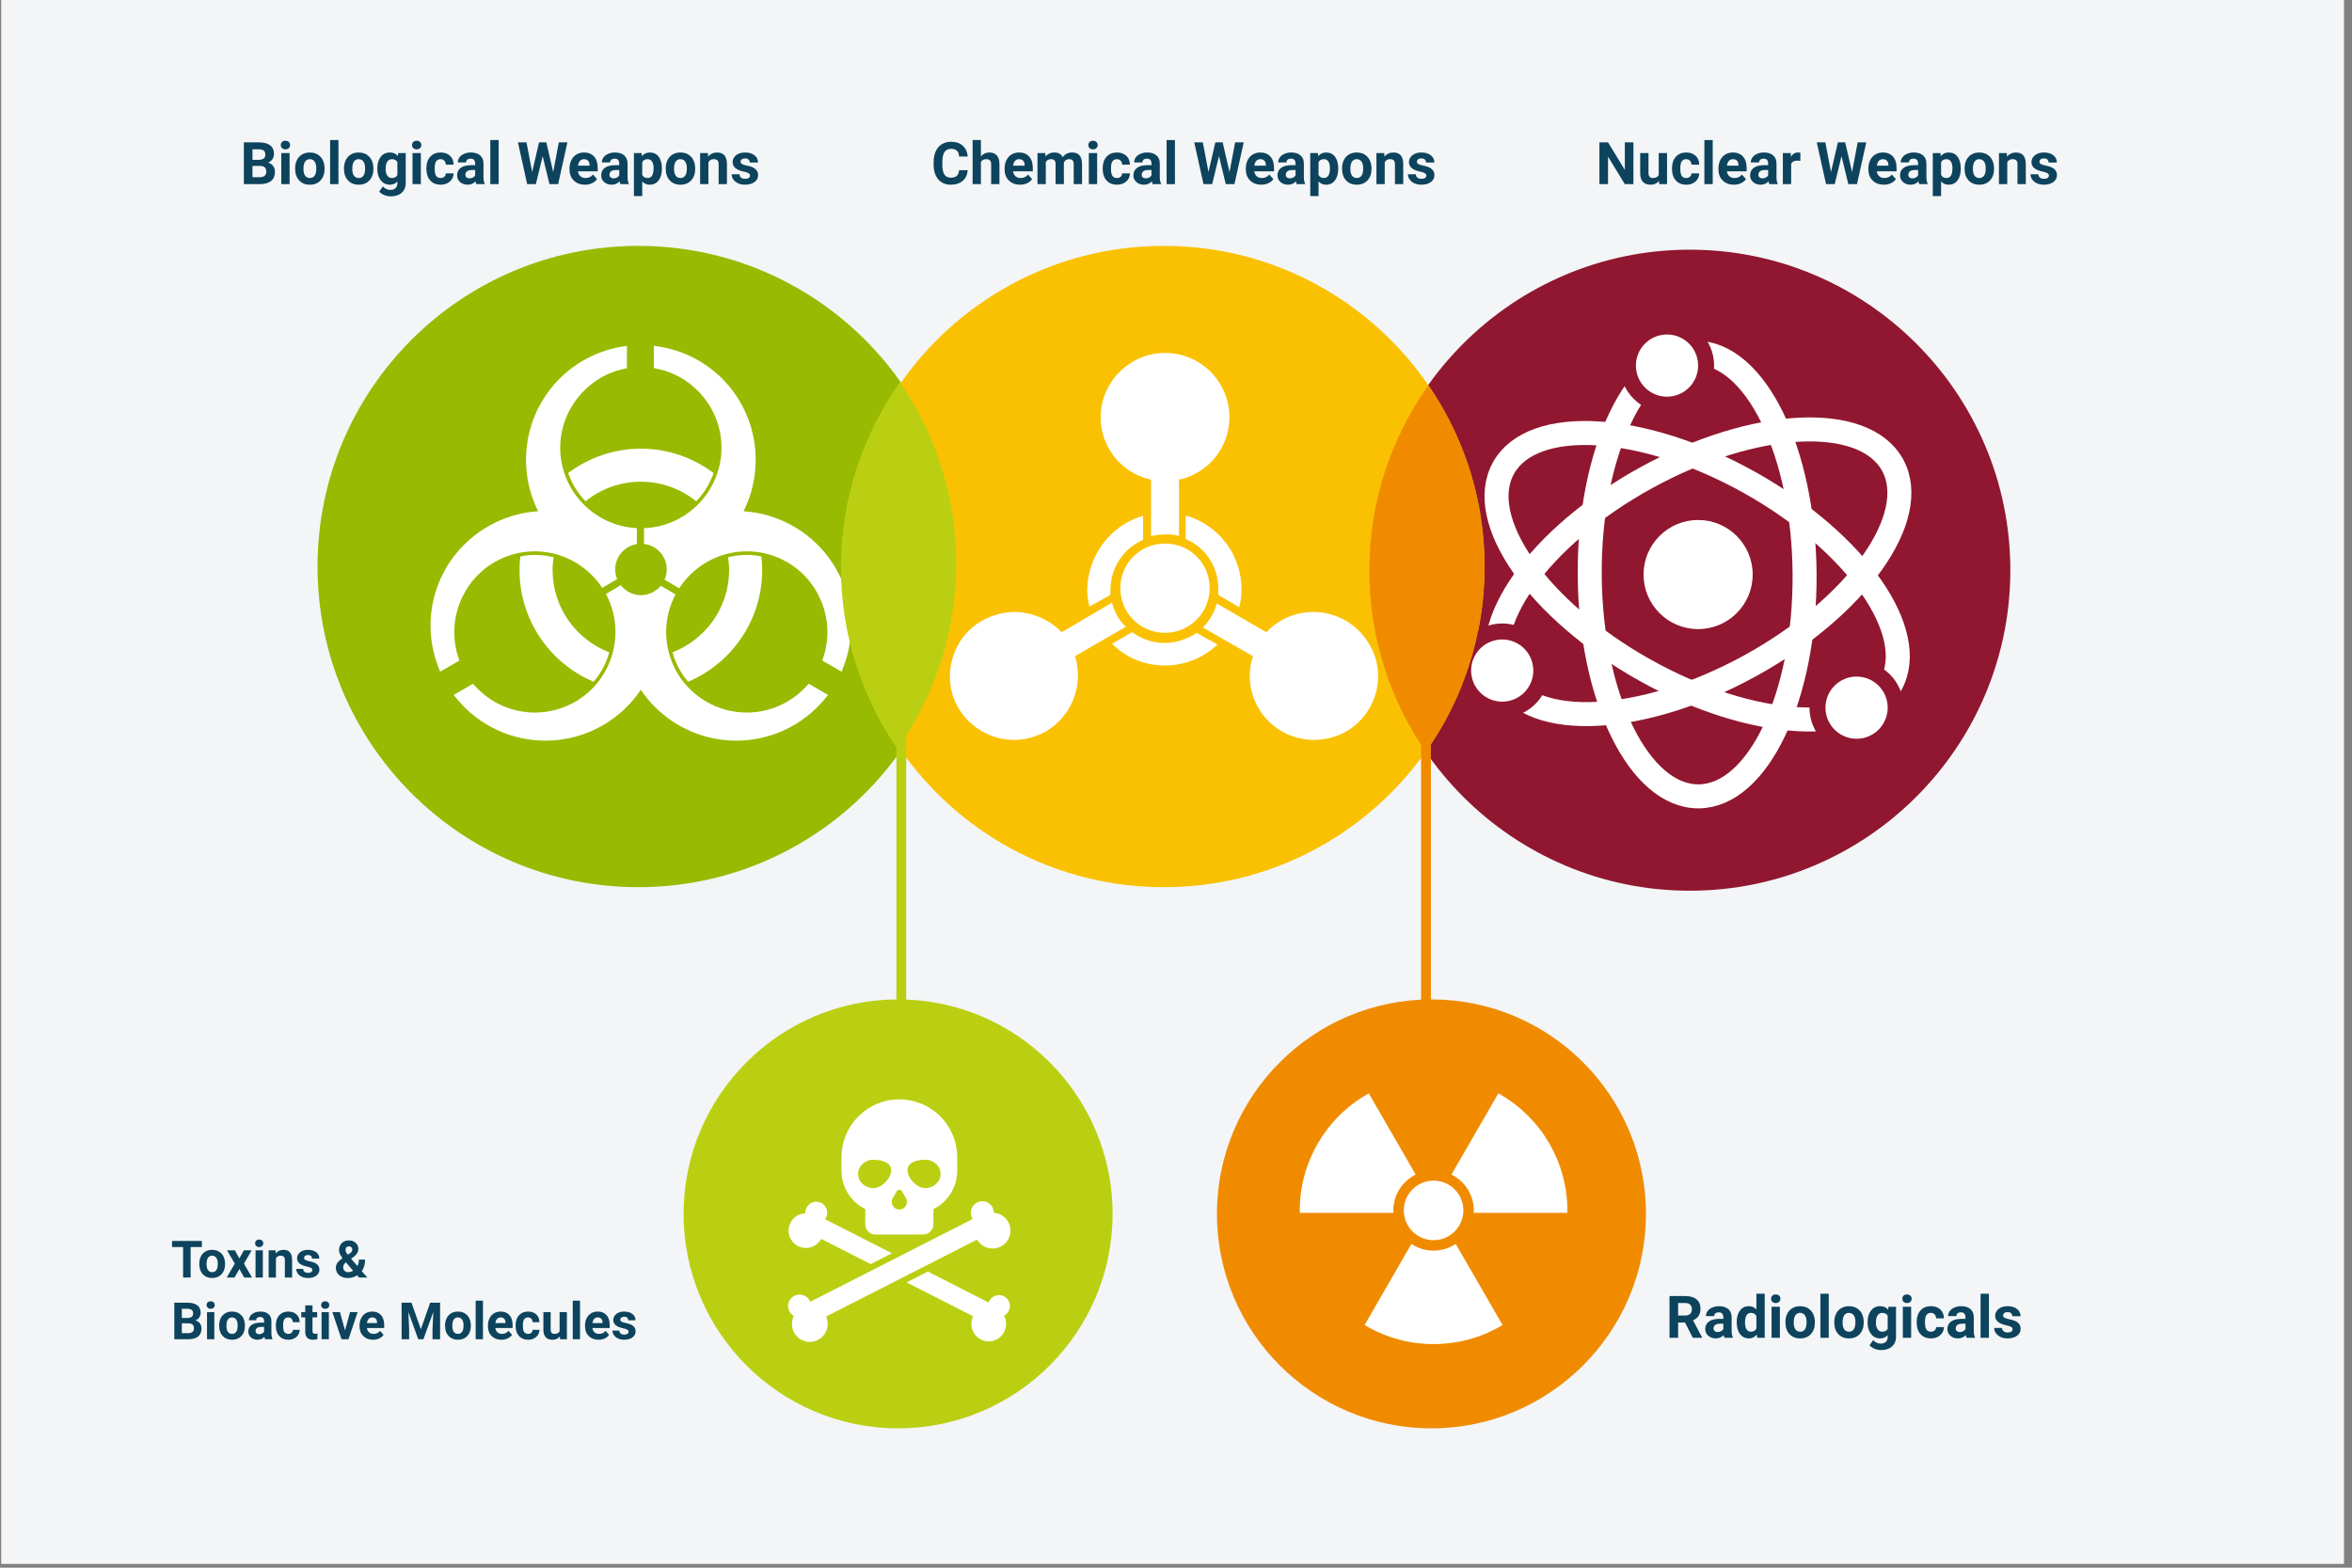 <?xml version="1.0" encoding="UTF-8"?>
<svg id="Ebene_2" data-name="Ebene 2" xmlns="http://www.w3.org/2000/svg" viewBox="0 0 1920 1280">
  <rect x="0" y="0" width="1920" height="1280" fill="#808080" stroke="none"/>
  <defs>
    <style>
      .cls-1, .cls-2, .cls-3, .cls-4 {
        fill: none;
      }

      .cls-2 {
        stroke: #f08b00;
      }

      .cls-2, .cls-3, .cls-4 {
        stroke-miterlimit: 10;
      }

      .cls-2, .cls-4 {
        stroke-width: 8px;
      }

      .cls-3 {
        stroke: #fff;
        stroke-width: 19.596px;
      }

      .cls-4 {
        stroke: #bbcf12;
      }

      .cls-5 {
        fill: #f08b00;
      }

      .cls-6 {
        fill: #90172f;
      }

      .cls-7 {
        fill: #0d435c;
      }

      .cls-8 {
        fill: #fff;
      }

      .cls-9 {
        fill: #f3f5f7;
      }

      .cls-10 {
        fill: #bbcf12;
      }

      .cls-11 {
        fill: #98ba00;
      }

      .cls-12 {
        fill: #fac102;
      }
    </style>
  </defs>
  <rect class="cls-9" x=".975" y="-2.286" width="1912.501" height="1279.221"/>
  <path class="cls-6" d="M1379.396,727.263c-144.302,0-261.698-117.396-261.698-261.698s117.396-261.701,261.698-261.701,261.698,117.399,261.698,261.701-117.396,261.698-261.698,261.698Z"/>
  <path class="cls-10" d="M733.137,1166.228c-96.556,0-175.109-78.553-175.109-175.109s78.553-175.111,175.109-175.111,175.109,78.555,175.109,175.111-78.553,175.109-175.109,175.109Z"/>
  <path class="cls-5" d="M1168.529,1166.228c-96.556,0-175.109-78.553-175.109-175.109s78.553-175.111,175.109-175.111,175.109,78.555,175.109,175.111-78.553,175.109-175.109,175.109Z"/>
  <g>
    <path class="cls-8" d="M1194.586,988.281c0,13.411-10.908,24.322-24.319,24.322s-24.323-10.911-24.323-24.322c0-13.409,10.912-24.319,24.323-24.319s24.319,10.91,24.319,24.319Z"/>
    <path class="cls-8" d="M1137.41,988.281c0-12.84,7.476-23.866,18.241-29.267l-38.286-66.304-1.713.993c-33.689,19.492-54.616,55.732-54.616,94.578v1.978h76.575c-.041-.667-.2-1.3-.2-1.977Z"/>
    <path class="cls-8" d="M1203.119,988.281c0,.677-.159,1.309-.2,1.976h76.573v-1.978c0-38.846-20.928-75.086-54.621-94.579l-1.711-.992-38.285,66.303c10.766,5.4,18.244,16.428,18.244,29.27Z"/>
    <path class="cls-8" d="M1152.172,1015.66l-38.231,66.218,1.715.989c16.866,9.714,35.761,14.574,54.653,14.574,18.876,0,37.749-4.855,54.57-14.566l1.712-.989-38.238-66.222c-5.194,3.442-11.402,5.473-18.086,5.473-6.687,0-12.9-2.031-18.095-5.476Z"/>
  </g>
  <circle class="cls-11" cx="521.028" cy="462.567" r="261.803"/>
  <path class="cls-8" d="M359.244,548.457l15.786-9.123-1.003-3.071c-9.537-29.34,2.955-61.843,29.712-77.291,10.009-5.783,21.364-8.831,32.848-8.831,22.23,0,42.906,11.403,55.008,29.849l12.196-7.166c-.996-2.447-1.568-5.112-1.568-7.916,0-10.46,7.655-19.068,17.656-20.692v-13.012c-34.774-1.717-62.563-30.467-62.563-65.659,0-30.522,21.598-57.53,51.351-64.211l3.113-.7v-18.269l-4.669.798c-45.032,7.77-77.717,46.612-77.717,92.36,0,14.584,3.404,28.943,9.887,41.907-14.334.915-28.348,5.141-40.864,12.364-39.983,23.09-57.157,71.141-40.834,114.266l1.661,4.395Z"/>
  <g>
    <path class="cls-8" d="M588.967,365.545c0,35.427-28.153,64.33-63.257,65.694v12.884c10.448,1.229,18.581,10.008,18.581,20.784,0,2.995-.646,5.832-1.774,8.411l11.951,6.998c12.07-18.642,32.866-30.177,55.233-30.177,11.484,0,22.839,3.049,32.842,8.831,26.757,15.448,39.255,47.951,29.712,77.291l-.997,3.071,15.786,9.123,1.661-4.395c16.316-43.125-.857-91.183-40.84-114.266-12.51-7.223-26.529-11.449-40.864-12.364,6.488-12.964,9.887-27.323,9.887-41.907,0-46.169-33.029-85.074-78.538-92.5l-4.628-.758v18.234l3.159.671c30.178,6.4,52.085,33.478,52.085,64.373Z"/>
    <path class="cls-8" d="M523.145,393.325c17.132,0,32.848,6.005,45.215,15.991,6.295-6.486,11.129-14.352,14.155-23.075-16.555-12.44-37.066-19.901-59.371-19.901-22.297,0-42.802,7.456-59.355,19.889,3.037,8.705,7.891,16.558,14.191,23.049,12.36-9.962,28.055-15.953,45.164-15.953Z"/>
  </g>
  <g>
    <path class="cls-8" d="M658.003,560.617c-12.405,13.466-30.068,21.184-48.453,21.184-11.472,0-22.828-3.049-32.831-8.82-15.226-8.791-26.115-22.991-30.668-39.972-4.327-16.159-2.353-32.978,5.416-47.691l-12.073-7.069c-3.858,4.66-9.614,7.693-16.139,7.693-6.72,0-12.634-3.21-16.484-8.116l-12.144,7.135c16.667,31.143,5.746,70.233-25.063,88.02-10.003,5.771-21.353,8.82-32.825,8.82-18.392,0-36.049-7.719-48.453-21.184l-2.163-2.349-15.827,9.14,3.031,3.637c17.832,21.418,44.105,33.694,72.074,33.694,16.357,0,32.522-4.349,46.763-12.568,12.422-7.17,23.032-17.104,30.977-28.96,7.951,11.856,18.549,21.79,30.977,28.96,14.241,8.219,30.412,12.568,46.763,12.568,27.975,0,54.242-12.277,72.074-33.694l3.031-3.637-15.821-9.14-2.163,2.349Z"/>
    <g>
      <path class="cls-8" d="M484.609,556.662c6.028-7.068,10.362-15.274,12.755-24.041-27.047-10.381-46.282-36.529-46.282-67.235,0-3.548.343-7.008.838-10.419-4.953-1.25-10.093-1.911-15.331-1.911-3.989,0-7.937.516-11.839,1.273-.404,3.635-.653,7.315-.653,11.058,0,41.037,24.951,76.244,60.511,91.276Z"/>
      <path class="cls-8" d="M548.977,532.601c2.47,9.005,6.849,17.138,12.723,24.053,35.549-15.037,60.49-50.239,60.49-91.269,0-3.743-.249-7.424-.653-11.059-3.901-.756-7.848-1.272-11.838-1.272-5.242,0-10.381.666-15.332,1.913.495,3.41.838,6.87.838,10.418,0,30.685-19.209,56.82-46.228,67.216Z"/>
    </g>
  </g>
  <circle class="cls-12" cx="950.043" cy="462.567" r="261.803"/>
  <g>
    <path class="cls-8" d="M951.032,516.71c-20.325,0-36.465-16.14-36.465-36.465s16.14-36.465,36.465-36.465,36.465,16.14,36.465,36.465c0,19.727-16.14,36.465-36.465,36.465Z"/>
    <path class="cls-8" d="M951.032,288.183c29.126,0,52.553,23.427,52.553,52.553,0,24.06-16.462,44.955-39.89,50.654h-1.266v46.221c-3.799-1.266-7.598-1.266-11.397-1.266s-7.598.633-11.397,1.266v-46.221h-1.266c-23.427-5.699-39.89-26.593-39.89-50.654,0-28.493,23.427-52.553,52.553-52.553"/>
    <path class="cls-8" d="M993.248,492.697l39.257,22.794,1.266.633.633-.633c10.131-10.131,23.427-15.829,37.99-15.829,8.864,0,18.362,2.533,25.96,6.965,12.03,6.965,20.895,18.362,24.694,31.658,3.799,13.297,1.9,27.859-5.065,39.89-9.498,16.462-26.593,25.96-45.588,25.96-8.864,0-18.362-2.533-25.96-6.965-20.895-12.03-31.025-36.724-24.06-60.151l.633-1.266-1.266-.633-39.89-22.794c5.699-5.699,9.498-12.03,11.397-19.628"/>
    <path class="cls-8" d="M907.77,492.063c1.9,7.598,5.699,14.563,11.397,19.628l-40.523,23.427-1.266.633.633,1.266c6.332,23.427-3.166,47.488-24.06,60.151-8.231,4.432-17.096,6.965-25.96,6.965-18.995,0-36.091-10.131-45.588-25.96-6.965-12.03-8.864-25.96-5.065-39.89,3.799-13.297,12.03-24.694,24.694-31.658,8.231-4.432,17.096-6.965,25.96-6.965,13.93,0,27.859,5.699,37.99,15.829l.633.633,1.266-.633,39.89-23.427"/>
    <g>
      <path class="cls-8" d="M968.554,421.148c26.593,7.598,44.955,32.292,44.955,60.151,0,5.065-.633,9.498-1.9,14.563l-17.096-10.131v-5.065c0-17.729-10.131-33.558-26.593-40.523v-18.995"/>
      <path class="cls-8" d="M933.097,421.148v19.628c-15.829,6.965-26.593,22.794-26.593,40.523v4.432l-17.096,9.498c-1.266-4.432-1.9-9.498-1.9-13.93.633-27.859,18.995-52.553,45.588-60.151"/>
      <path class="cls-8" d="M924.233,516.124c7.598,5.699,17.096,8.864,26.593,8.864s18.362-3.166,25.96-8.231l17.096,9.498c-12.03,11.397-27.226,17.096-43.056,17.096-16.462,0-31.658-6.332-43.056-17.729l16.462-9.498"/>
    </g>
  </g>
  <g>
    <path class="cls-8" d="M1430.762,469.106c0,24.605-19.944,44.546-44.547,44.546-24.601,0-44.544-19.941-44.544-44.546,0-24.602,19.942-44.546,44.544-44.546,24.604,0,44.547,19.944,44.547,44.546Z"/>
    <path class="cls-3" d="M1543.472,558.96c-23.655,42.268-113.59,36.926-200.872-11.928-87.282-48.855-138.862-122.721-115.204-164.985,23.657-42.268,113.589-36.925,200.871,11.929,87.284,48.853,138.863,122.72,115.205,164.983Z"/>
    <path class="cls-3" d="M1544.964,379.672c23.314,42.456-28.86,115.903-116.536,164.048-87.675,48.144-177.647,52.758-200.961,10.304-23.314-42.453,28.86-115.901,116.535-164.048,87.678-48.145,177.65-52.757,200.962-10.304Z"/>
    <path class="cls-3" d="M1384.212,288c48.433-.325,88.243,80.494,88.918,180.515.676,100.022-38.042,181.371-86.475,181.696-48.433.329-88.246-80.492-88.92-180.514-.673-100.022,38.043-181.371,86.477-181.698Z"/>
    <g>
      <path class="cls-8" d="M1360.826,330.417c-17.604,0-31.927-14.319-31.927-31.921,0-17.603,14.322-31.924,31.927-31.924,17.602,0,31.921,14.321,31.921,31.924,0,17.602-14.319,31.921-31.921,31.921Z"/>
      <path class="cls-6" d="M1360.826,273.105c14.023,0,25.389,11.368,25.389,25.391s-11.366,25.389-25.389,25.389c-14.026,0-25.394-11.366-25.394-25.389s11.368-25.391,25.394-25.391M1360.826,260.04c-21.206,0-38.458,17.251-38.458,38.456,0,21.203,17.252,38.453,38.458,38.453,21.203,0,38.453-17.25,38.453-38.453,0-21.205-17.25-38.456-38.453-38.456h0Z"/>
    </g>
    <g>
      <path class="cls-8" d="M1226.295,579.431c-17.603,0-31.924-14.319-31.924-31.921,0-17.604,14.321-31.926,31.924-31.926s31.924,14.322,31.924,31.926c0,17.602-14.321,31.921-31.924,31.921Z"/>
      <path class="cls-6" d="M1226.295,522.117c14.023,0,25.391,11.369,25.391,25.393,0,14.023-11.368,25.389-25.391,25.389s-25.391-11.366-25.391-25.389c0-14.024,11.368-25.393,25.391-25.393M1226.295,509.052c-21.204,0-38.456,17.252-38.456,38.457,0,21.203,17.251,38.453,38.456,38.453s38.456-17.25,38.456-38.453c0-21.205-17.251-38.457-38.456-38.457h0Z"/>
    </g>
    <g>
      <path class="cls-8" d="M1515.575,609.724c-17.604,0-31.926-14.321-31.926-31.924s14.322-31.924,31.926-31.924c17.602,0,31.921,14.321,31.921,31.924s-14.319,31.924-31.921,31.924Z"/>
      <path class="cls-6" d="M1515.575,552.409c14.023,0,25.389,11.368,25.389,25.391s-11.366,25.391-25.389,25.391-25.393-11.368-25.393-25.391,11.37-25.391,25.393-25.391M1515.575,539.345c-21.205,0-38.457,17.251-38.457,38.456s17.252,38.456,38.457,38.456c21.203,0,38.453-17.251,38.453-38.456s-17.25-38.456-38.453-38.456h0Z"/>
    </g>
  </g>
  <path class="cls-5" d="M1163.934,613.94c30.252-42.7,48.035-94.858,48.035-151.171,0-55.005-16.977-106.037-45.957-148.172-30.336,42.722-48.19,94.9-48.19,151.17,0,54.965,17.047,106.016,46.112,148.173Z"/>
  <path class="cls-10" d="M732.597,611.406c30.252-42.7,48.035-94.858,48.035-151.171,0-55.005-16.977-106.037-45.957-148.172-30.336,42.722-48.19,94.9-48.19,151.17,0,54.965,17.047,106.016,46.112,148.173Z"/>
  <g>
    <rect class="cls-1" x="196.03" y="114.342" width="427.919" height="87.63"/>
    <path class="cls-7" d="M199.077,150.342v-34.125h11.953c4.141,0,7.281.793,9.422,2.379s3.211,3.91,3.211,6.973c0,1.672-.43,3.145-1.289,4.418s-2.055,2.207-3.586,2.801c1.75.438,3.129,1.32,4.137,2.648s1.512,2.953,1.512,4.875c0,3.281-1.047,5.766-3.141,7.453s-5.078,2.547-8.953,2.578h-13.266ZM206.108,130.514h5.203c3.547-.062,5.32-1.477,5.32-4.242,0-1.547-.449-2.66-1.348-3.34s-2.316-1.02-4.254-1.02h-4.922v8.602ZM206.108,135.483v9.211h6.023c1.656,0,2.949-.395,3.879-1.184s1.395-1.879,1.395-3.27c0-3.125-1.617-4.711-4.852-4.758h-6.445Z"/>
    <path class="cls-7" d="M229.218,118.42c0-1.016.34-1.852,1.02-2.508s1.605-.984,2.777-.984c1.156,0,2.078.328,2.766.984s1.031,1.492,1.031,2.508c0,1.031-.348,1.875-1.043,2.531s-1.613.984-2.754.984-2.059-.328-2.754-.984-1.043-1.5-1.043-2.531ZM236.413,150.342h-6.797v-25.359h6.797v25.359Z"/>
    <path class="cls-7" d="M240.937,137.428c0-2.516.484-4.758,1.453-6.727s2.363-3.492,4.184-4.57,3.934-1.617,6.34-1.617c3.422,0,6.215,1.047,8.379,3.141s3.371,4.938,3.621,8.531l.047,1.734c0,3.891-1.086,7.012-3.258,9.363s-5.086,3.527-8.742,3.527-6.574-1.172-8.754-3.516-3.27-5.531-3.27-9.562v-.305ZM247.71,137.908c0,2.41.453,4.253,1.359,5.528s2.203,1.913,3.891,1.913c1.641,0,2.922-.63,3.844-1.89s1.383-3.274,1.383-6.044c0-2.363-.461-4.194-1.383-5.493s-2.219-1.948-3.891-1.948c-1.656,0-2.938.646-3.844,1.937s-1.359,3.29-1.359,5.997Z"/>
    <path class="cls-7" d="M276.28,150.342h-6.797v-36h6.797v36Z"/>
    <path class="cls-7" d="M280.804,137.428c0-2.516.484-4.758,1.453-6.727s2.363-3.492,4.184-4.57,3.934-1.617,6.34-1.617c3.422,0,6.215,1.047,8.379,3.141s3.371,4.938,3.621,8.531l.047,1.734c0,3.891-1.086,7.012-3.258,9.363s-5.086,3.527-8.742,3.527-6.574-1.172-8.754-3.516-3.27-5.531-3.27-9.562v-.305ZM287.577,137.908c0,2.41.453,4.253,1.359,5.528s2.203,1.913,3.891,1.913c1.641,0,2.922-.63,3.844-1.89s1.383-3.274,1.383-6.044c0-2.363-.461-4.194-1.383-5.493s-2.219-1.948-3.891-1.948c-1.656,0-2.938.646-3.844,1.937s-1.359,3.29-1.359,5.997Z"/>
    <path class="cls-7" d="M308.015,137.475c0-3.891.926-7.023,2.777-9.398s4.348-3.562,7.488-3.562c2.781,0,4.945.953,6.492,2.859l.281-2.391h6.141v24.516c0,2.219-.504,4.148-1.512,5.789s-2.426,2.891-4.254,3.75-3.969,1.289-6.422,1.289c-1.859,0-3.672-.371-5.438-1.113s-3.102-1.699-4.008-2.871l3-4.125c1.688,1.891,3.734,2.836,6.141,2.836,1.797,0,3.195-.48,4.195-1.441s1.5-2.324,1.5-4.09v-1.359c-1.562,1.766-3.617,2.648-6.164,2.648-3.047,0-5.512-1.191-7.395-3.574s-2.824-5.543-2.824-9.48v-.281ZM314.788,137.957c0,2.307.461,4.116,1.383,5.427s2.188,1.966,3.797,1.966c2.062,0,3.539-.776,4.43-2.331v-10.713c-.906-1.554-2.367-2.331-4.383-2.331-1.625,0-2.902.667-3.832,2.001-.93,1.335-1.395,3.328-1.395,5.981Z"/>
    <path class="cls-7" d="M336.351,118.42c0-1.016.34-1.852,1.02-2.508s1.605-.984,2.777-.984c1.156,0,2.078.328,2.766.984s1.031,1.492,1.031,2.508c0,1.031-.348,1.875-1.043,2.531s-1.613.984-2.754.984-2.059-.328-2.754-.984-1.043-1.5-1.043-2.531ZM343.546,150.342h-6.797v-25.359h6.797v25.359Z"/>
    <path class="cls-7" d="M359.671,145.35c1.25,0,2.266-.344,3.047-1.031s1.188-1.602,1.219-2.742h6.352c-.016,1.719-.484,3.293-1.406,4.723s-2.184,2.539-3.785,3.328-3.371,1.184-5.309,1.184c-3.625,0-6.484-1.152-8.578-3.457s-3.141-5.488-3.141-9.551v-.445c0-3.906,1.039-7.023,3.117-9.352s4.93-3.492,8.555-3.492c3.172,0,5.715.902,7.629,2.707s2.887,4.207,2.918,7.207h-6.352c-.031-1.319-.438-2.392-1.219-3.216-.781-.825-1.812-1.237-3.094-1.237-1.578,0-2.77.575-3.574,1.726-.805,1.149-1.207,3.017-1.207,5.598v.704c0,2.614.398,4.492,1.195,5.634.797,1.143,2.008,1.714,3.633,1.714Z"/>
    <path class="cls-7" d="M388.851,150.342c-.312-.609-.539-1.367-.68-2.273-1.641,1.828-3.773,2.742-6.398,2.742-2.484,0-4.543-.719-6.176-2.156s-2.449-3.25-2.449-5.438c0-2.688.996-4.75,2.988-6.188s4.871-2.164,8.637-2.18h3.117v-1.453c0-1.172-.301-2.109-.902-2.812s-1.551-1.055-2.848-1.055c-1.141,0-2.035.273-2.684.82s-.973,1.297-.973,2.25h-6.773c0-1.469.453-2.828,1.359-4.078s2.188-2.23,3.844-2.941,3.516-1.066,5.578-1.066c3.125,0,5.605.785,7.441,2.355s2.754,3.777,2.754,6.621v10.992c.016,2.406.352,4.227,1.008,5.461v.398h-6.844ZM383.249,145.631c1,0,1.922-.223,2.766-.668s1.469-1.043,1.875-1.793v-4.359h-2.531c-3.391,0-5.195,1.172-5.414,3.516l-.023.398c0,.844.297,1.539.891,2.086s1.406.82,2.438.82Z"/>
    <path class="cls-7" d="M407.038,150.342h-6.797v-36h6.797v36Z"/>
    <path class="cls-7" d="M451.593,140.498l4.594-24.281h7.008l-7.57,34.125h-7.078l-5.555-22.828-5.555,22.828h-7.078l-7.57-34.125h7.008l4.617,24.234,5.625-24.234h5.953l5.602,24.281Z"/>
    <path class="cls-7" d="M477.491,150.811c-3.719,0-6.746-1.141-9.082-3.422s-3.504-5.32-3.504-9.117v-.656c0-2.547.492-4.824,1.477-6.832s2.379-3.555,4.184-4.641,3.863-1.629,6.176-1.629c3.469,0,6.199,1.094,8.191,3.281s2.988,5.289,2.988,9.305v2.766h-16.148c.219,1.656.879,2.984,1.98,3.984s2.496,1.5,4.184,1.5c2.609,0,4.648-.945,6.117-2.836l3.328,3.727c-1.016,1.438-2.391,2.559-4.125,3.363s-3.656,1.207-5.766,1.207ZM476.718,129.975c-1.344,0-2.434.455-3.27,1.365-.836.911-1.371,2.213-1.605,3.908h9.422v-.542c-.031-1.506-.438-2.672-1.219-3.495-.781-.824-1.891-1.236-3.328-1.236Z"/>
    <path class="cls-7" d="M506.46,150.342c-.312-.609-.539-1.367-.68-2.273-1.641,1.828-3.773,2.742-6.398,2.742-2.484,0-4.543-.719-6.176-2.156s-2.449-3.25-2.449-5.438c0-2.688.996-4.75,2.988-6.188s4.871-2.164,8.637-2.18h3.117v-1.453c0-1.172-.301-2.109-.902-2.812s-1.551-1.055-2.848-1.055c-1.141,0-2.035.273-2.684.82s-.973,1.297-.973,2.25h-6.773c0-1.469.453-2.828,1.359-4.078s2.188-2.23,3.844-2.941,3.516-1.066,5.578-1.066c3.125,0,5.605.785,7.441,2.355s2.754,3.777,2.754,6.621v10.992c.016,2.406.352,4.227,1.008,5.461v.398h-6.844ZM500.858,145.631c1,0,1.922-.223,2.766-.668s1.469-1.043,1.875-1.793v-4.359h-2.531c-3.391,0-5.195,1.172-5.414,3.516l-.023.398c0,.844.297,1.539.891,2.086s1.406.82,2.438.82Z"/>
    <path class="cls-7" d="M540.327,137.897c0,3.906-.887,7.035-2.66,9.387s-4.168,3.527-7.184,3.527c-2.562,0-4.633-.891-6.211-2.672v11.953h-6.773v-35.109h6.281l.234,2.484c1.641-1.969,3.781-2.953,6.422-2.953,3.125,0,5.555,1.156,7.289,3.469s2.602,5.5,2.602,9.562v.352ZM533.554,137.38c0-2.366-.418-4.192-1.254-5.478s-2.051-1.928-3.645-1.928c-2.125,0-3.586.815-4.383,2.445v10.414c.828,1.678,2.305,2.516,4.43,2.516,3.234,0,4.852-2.656,4.852-7.97Z"/>
    <path class="cls-7" d="M543.468,137.428c0-2.516.484-4.758,1.453-6.727s2.363-3.492,4.184-4.57,3.934-1.617,6.34-1.617c3.422,0,6.215,1.047,8.379,3.141s3.371,4.938,3.621,8.531l.047,1.734c0,3.891-1.086,7.012-3.258,9.363s-5.086,3.527-8.742,3.527-6.574-1.172-8.754-3.516-3.27-5.531-3.27-9.562v-.305ZM550.241,137.908c0,2.41.453,4.253,1.359,5.528s2.203,1.913,3.891,1.913c1.641,0,2.922-.63,3.844-1.89s1.383-3.274,1.383-6.044c0-2.363-.461-4.194-1.383-5.493s-2.219-1.948-3.891-1.948c-1.656,0-2.938.646-3.844,1.937s-1.359,3.29-1.359,5.997Z"/>
    <path class="cls-7" d="M577.897,124.983l.211,2.93c1.812-2.266,4.242-3.398,7.289-3.398,2.688,0,4.688.789,6,2.367s1.984,3.938,2.016,7.078v16.383h-6.773v-16.256c0-1.441-.312-2.486-.938-3.137-.625-.649-1.664-.975-3.117-.975-1.906,0-3.336.814-4.289,2.443v17.924h-6.773v-25.359h6.375Z"/>
    <path class="cls-7" d="M612.28,143.334c0-.828-.41-1.48-1.23-1.957s-2.137-.902-3.949-1.277c-6.031-1.266-9.047-3.828-9.047-7.688,0-2.25.934-4.129,2.801-5.637s4.309-2.262,7.324-2.262c3.219,0,5.793.758,7.723,2.273s2.895,3.484,2.895,5.906h-6.773c0-.969-.312-1.77-.938-2.402s-1.602-.949-2.93-.949c-1.141,0-2.023.258-2.648.773s-.938,1.172-.938,1.969c0,.75.355,1.355,1.066,1.816s1.91.859,3.598,1.195,3.109.715,4.266,1.137c3.578,1.312,5.367,3.586,5.367,6.82,0,2.312-.992,4.184-2.977,5.613s-4.547,2.145-7.688,2.145c-2.125,0-4.012-.379-5.66-1.137s-2.941-1.797-3.879-3.117-1.406-2.746-1.406-4.277h6.422c.062,1.203.508,2.125,1.336,2.766s1.938.961,3.328.961c1.297,0,2.277-.246,2.941-.738s.996-1.137.996-1.934Z"/>
  </g>
  <g>
    <rect class="cls-1" x="139.62" y="1011.577" width="401.929" height="107.752"/>
    <path class="cls-7" d="M164.763,1018.2h-9.146v24.876h-6.152v-24.876h-9.023v-4.983h24.322v4.983Z"/>
    <path class="cls-7" d="M162.691,1031.776c0-2.201.424-4.163,1.271-5.886s2.068-3.056,3.661-3.999,3.441-1.415,5.547-1.415c2.994,0,5.438.916,7.332,2.748s2.949,4.32,3.168,7.465l.041,1.518c0,3.404-.95,6.136-2.851,8.193s-4.45,3.086-7.649,3.086-5.752-1.025-7.659-3.076-2.861-4.84-2.861-8.367v-.267ZM168.618,1032.197c0,2.108.396,3.721,1.189,4.837s1.928,1.674,3.404,1.674c1.436,0,2.557-.551,3.363-1.653s1.21-2.865,1.21-5.289c0-2.067-.403-3.67-1.21-4.806-.807-1.137-1.941-1.705-3.404-1.705-1.449,0-2.57.564-3.363,1.694s-1.189,2.879-1.189,5.248Z"/>
    <path class="cls-7" d="M195.381,1027.511l3.732-6.624h6.337l-6.316,10.869,6.583,11.32h-6.357l-3.958-6.973-3.938,6.973h-6.378l6.583-11.32-6.296-10.869h6.357l3.65,6.624Z"/>
    <path class="cls-7" d="M208.26,1015.145c0-.889.298-1.62.892-2.194.596-.574,1.405-.861,2.431-.861,1.012,0,1.818.287,2.42.861s.902,1.306.902,2.194c0,.902-.305,1.641-.913,2.215s-1.411.861-2.409.861-1.802-.287-2.409-.861c-.609-.574-.913-1.312-.913-2.215ZM214.556,1043.076h-5.947v-22.189h5.947v22.189Z"/>
    <path class="cls-7" d="M224.892,1020.887l.185,2.563c1.586-1.982,3.712-2.974,6.378-2.974,2.352,0,4.102.69,5.25,2.071s1.736,3.445,1.764,6.193v14.335h-5.927v-14.224c0-1.261-.273-2.176-.82-2.745-.547-.568-1.456-.853-2.728-.853-1.668,0-2.919.713-3.753,2.138v15.684h-5.927v-22.189h5.578Z"/>
    <path class="cls-7" d="M254.977,1036.944c0-.725-.358-1.295-1.077-1.712-.717-.417-1.869-.79-3.455-1.118-5.277-1.107-7.916-3.35-7.916-6.727,0-1.969.816-3.612,2.451-4.933,1.633-1.318,3.77-1.979,6.408-1.979,2.816,0,5.068.663,6.758,1.989,1.688,1.326,2.532,3.049,2.532,5.168h-5.927c0-.848-.273-1.548-.82-2.103-.547-.553-1.401-.83-2.563-.83-.998,0-1.771.226-2.317.677s-.82,1.025-.82,1.723c0,.656.311,1.187.934,1.589.621.404,1.671.753,3.147,1.047s2.721.625,3.732.994c3.131,1.148,4.696,3.138,4.696,5.968,0,2.023-.868,3.661-2.604,4.911-1.736,1.252-3.979,1.877-6.727,1.877-1.859,0-3.511-.332-4.952-.994-1.443-.663-2.574-1.572-3.395-2.729-.82-1.154-1.23-2.402-1.23-3.742h5.619c.055,1.053.444,1.859,1.169,2.42s1.695.841,2.912.841c1.135,0,1.992-.216,2.573-.646.581-.432.872-.995.872-1.692Z"/>
    <path class="cls-7" d="M274.192,1035.037c0-1.381.386-2.659,1.159-3.835.771-1.176,2.19-2.481,4.255-3.917-.889-1.189-1.586-2.307-2.092-3.354-.506-1.045-.759-2.136-.759-3.271,0-2.324.734-4.214,2.205-5.671,1.469-1.455,3.448-2.184,5.937-2.184,2.229,0,4.057.663,5.485,1.989s2.144,2.98,2.144,4.963c0,2.379-1.203,4.478-3.609,6.296l-2.297,1.661,5.147,5.988c.807-1.586,1.21-3.336,1.21-5.25h5.045c0,3.883-.896,7.027-2.687,9.434l4.471,5.188h-6.727l-1.538-1.764c-2.201,1.449-4.73,2.174-7.588,2.174-2.953,0-5.318-.775-7.096-2.328-1.777-1.551-2.666-3.592-2.666-6.121ZM284.241,1038.708c1.422,0,2.769-.396,4.04-1.187l-5.886-6.791-.431.307c-1.217,1.037-1.825,2.257-1.825,3.662,0,1.187.38,2.151,1.138,2.894.76.744,1.747,1.115,2.964,1.115ZM282.067,1020.579c0,1.025.602,2.317,1.805,3.876l1.579-1.046c.807-.52,1.363-1.025,1.672-1.518.307-.492.461-1.08.461-1.764s-.253-1.278-.759-1.784-1.155-.759-1.948-.759c-.848,0-1.527.273-2.041.82-.512.547-.769,1.271-.769,2.174Z"/>
    <path class="cls-7" d="M142.287,1093.477v-29.859h10.459c3.623,0,6.371.694,8.244,2.082s2.81,3.421,2.81,6.101c0,1.463-.376,2.752-1.128,3.866s-1.798,1.931-3.138,2.45c1.531.383,2.738,1.155,3.62,2.317s1.322,2.584,1.322,4.266c0,2.871-.916,5.045-2.748,6.521s-4.443,2.229-7.834,2.256h-11.607ZM148.439,1076.127h4.552c3.104-.055,4.655-1.292,4.655-3.712,0-1.354-.393-2.327-1.179-2.923-.786-.594-2.027-.892-3.723-.892h-4.306v7.526ZM148.439,1080.475v8.06h5.27c1.449,0,2.581-.345,3.395-1.036.813-.689,1.22-1.644,1.22-2.86,0-2.734-1.415-4.122-4.245-4.163h-5.639Z"/>
    <path class="cls-7" d="M168.659,1065.545c0-.889.298-1.62.893-2.194s1.404-.861,2.43-.861c1.012,0,1.818.287,2.42.861s.902,1.306.902,2.194c0,.902-.304,1.641-.912,2.215s-1.412.861-2.41.861-1.801-.287-2.409-.861-.913-1.312-.913-2.215ZM174.955,1093.477h-5.947v-22.189h5.947v22.189Z"/>
    <path class="cls-7" d="M178.913,1082.177c0-2.201.424-4.163,1.271-5.886s2.068-3.056,3.661-3.999c1.592-.943,3.441-1.415,5.547-1.415,2.994,0,5.438.916,7.331,2.748s2.95,4.32,3.169,7.465l.041,1.518c0,3.404-.95,6.136-2.851,8.193s-4.45,3.086-7.649,3.086-5.752-1.025-7.659-3.076-2.861-4.84-2.861-8.367v-.267ZM184.84,1082.598c0,2.108.396,3.721,1.189,4.837s1.928,1.674,3.404,1.674c1.436,0,2.557-.551,3.363-1.653s1.21-2.865,1.21-5.289c0-2.067-.403-3.67-1.21-4.806-.807-1.137-1.941-1.705-3.404-1.705-1.449,0-2.57.564-3.363,1.694s-1.189,2.879-1.189,5.248Z"/>
    <path class="cls-7" d="M216.442,1093.477c-.273-.533-.472-1.196-.595-1.989-1.436,1.6-3.302,2.399-5.599,2.399-2.174,0-3.976-.629-5.404-1.887s-2.143-2.844-2.143-4.758c0-2.352.871-4.156,2.615-5.414,1.742-1.258,4.262-1.894,7.557-1.907h2.728v-1.271c0-1.025-.264-1.846-.79-2.461s-1.356-.923-2.491-.923c-.998,0-1.781.239-2.349.718s-.851,1.135-.851,1.969h-5.927c0-1.285.396-2.475,1.189-3.568s1.914-1.951,3.363-2.573,3.076-.934,4.881-.934c2.734,0,4.904.688,6.512,2.061,1.605,1.375,2.409,3.306,2.409,5.794v9.618c.014,2.105.308,3.698.882,4.778v.349h-5.988ZM211.541,1089.355c.875,0,1.682-.194,2.42-.585.738-.389,1.285-.912,1.641-1.568v-3.814h-2.215c-2.967,0-4.546,1.025-4.737,3.076l-.021.349c0,.738.26,1.347.779,1.825s1.23.718,2.133.718Z"/>
    <path class="cls-7" d="M235.33,1089.109c1.094,0,1.982-.301,2.666-.902s1.039-1.401,1.066-2.399h5.558c-.014,1.504-.424,2.881-1.23,4.133-.807,1.25-1.911,2.222-3.312,2.912-1.401.689-2.949,1.035-4.645,1.035-3.172,0-5.674-1.008-7.506-3.025-1.832-2.016-2.748-4.802-2.748-8.356v-.39c0-3.418.909-6.146,2.728-8.183s4.313-3.056,7.485-3.056c2.775,0,5,.789,6.676,2.369,1.674,1.578,2.525,3.681,2.553,6.306h-5.558c-.027-1.154-.383-2.093-1.066-2.814s-1.586-1.082-2.707-1.082c-1.381,0-2.424.503-3.128,1.51-.704,1.006-1.056,2.64-1.056,4.898v.616c0,2.287.349,3.93,1.046,4.93.697.999,1.757,1.499,3.179,1.499Z"/>
    <path class="cls-7" d="M255.1,1065.832v5.455h3.794v4.348h-3.794v11.074c0,.82.157,1.408.472,1.764s.916.533,1.805.533c.656,0,1.237-.048,1.743-.144v4.491c-1.162.355-2.358.533-3.589.533-4.156,0-6.275-2.099-6.357-6.296v-11.956h-3.24v-4.348h3.24v-5.455h5.927Z"/>
    <path class="cls-7" d="M262.154,1065.545c0-.889.298-1.62.892-2.194.596-.574,1.405-.861,2.431-.861,1.012,0,1.818.287,2.42.861s.902,1.306.902,2.194c0,.902-.305,1.641-.913,2.215s-1.411.861-2.409.861-1.802-.287-2.409-.861c-.609-.574-.913-1.312-.913-2.215ZM268.45,1093.477h-5.947v-22.189h5.947v22.189Z"/>
    <path class="cls-7" d="M281.637,1086.237l4.122-14.95h6.193l-7.485,22.189h-5.66l-7.485-22.189h6.193l4.122,14.95Z"/>
    <path class="cls-7" d="M304.503,1093.887c-3.254,0-5.903-.998-7.946-2.994-2.045-1.996-3.066-4.655-3.066-7.978v-.574c0-2.229.431-4.221,1.292-5.978s2.081-3.11,3.661-4.061c1.578-.95,3.38-1.426,5.403-1.426,3.035,0,5.425.957,7.167,2.871,1.744,1.914,2.615,4.628,2.615,8.142v2.42h-14.13c.191,1.449.769,2.611,1.733,3.486.963.875,2.184,1.312,3.66,1.312,2.283,0,4.067-.827,5.353-2.481l2.912,3.261c-.889,1.258-2.092,2.239-3.609,2.942-1.518.704-3.199,1.057-5.045,1.057ZM303.826,1075.655c-1.176,0-2.13.398-2.861,1.195-.731.796-1.199,1.936-1.404,3.419h8.244v-.474c-.027-1.318-.383-2.338-1.066-3.06-.684-.721-1.654-1.081-2.912-1.081Z"/>
    <path class="cls-7" d="M335.88,1063.617l7.67,21.656,7.629-21.656h8.08v29.859h-6.173v-8.162l.615-14.089-8.06,22.251h-4.225l-8.039-22.23.615,14.068v8.162h-6.152v-29.859h8.039Z"/>
    <path class="cls-7" d="M363.319,1082.177c0-2.201.424-4.163,1.271-5.886s2.067-3.056,3.66-3.999,3.442-1.415,5.548-1.415c2.994,0,5.438.916,7.331,2.748s2.95,4.32,3.169,7.465l.041,1.518c0,3.404-.95,6.136-2.851,8.193s-4.45,3.086-7.649,3.086-5.753-1.025-7.659-3.076c-1.908-2.051-2.861-4.84-2.861-8.367v-.267ZM369.246,1082.598c0,2.108.396,3.721,1.189,4.837s1.928,1.674,3.404,1.674c1.436,0,2.557-.551,3.363-1.653s1.21-2.865,1.21-5.289c0-2.067-.403-3.67-1.21-4.806-.807-1.137-1.941-1.705-3.404-1.705-1.449,0-2.57.564-3.363,1.694s-1.189,2.879-1.189,5.248Z"/>
    <path class="cls-7" d="M394.245,1093.477h-5.947v-31.5h5.947v31.5Z"/>
    <path class="cls-7" d="M409.339,1093.887c-3.254,0-5.903-.998-7.946-2.994-2.045-1.996-3.066-4.655-3.066-7.978v-.574c0-2.229.431-4.221,1.292-5.978s2.081-3.11,3.661-4.061c1.578-.95,3.38-1.426,5.403-1.426,3.035,0,5.425.957,7.167,2.871,1.744,1.914,2.615,4.628,2.615,8.142v2.42h-14.13c.191,1.449.769,2.611,1.733,3.486.963.875,2.184,1.312,3.66,1.312,2.283,0,4.067-.827,5.353-2.481l2.912,3.261c-.889,1.258-2.092,2.239-3.609,2.942-1.518.704-3.199,1.057-5.045,1.057ZM408.662,1075.655c-1.176,0-2.13.398-2.861,1.195-.731.796-1.199,1.936-1.404,3.419h8.244v-.474c-.027-1.318-.383-2.338-1.066-3.06-.684-.721-1.654-1.081-2.912-1.081Z"/>
    <path class="cls-7" d="M431.057,1089.109c1.094,0,1.982-.301,2.666-.902s1.039-1.401,1.066-2.399h5.558c-.014,1.504-.424,2.881-1.23,4.133-.807,1.25-1.911,2.222-3.312,2.912-1.401.689-2.949,1.035-4.645,1.035-3.172,0-5.674-1.008-7.506-3.025-1.832-2.016-2.748-4.802-2.748-8.356v-.39c0-3.418.909-6.146,2.728-8.183s4.313-3.056,7.485-3.056c2.775,0,5,.789,6.676,2.369,1.674,1.578,2.525,3.681,2.553,6.306h-5.558c-.027-1.154-.383-2.093-1.066-2.814s-1.586-1.082-2.707-1.082c-1.381,0-2.424.503-3.128,1.51-.704,1.006-1.056,2.64-1.056,4.898v.616c0,2.287.349,3.93,1.046,4.93.697.999,1.757,1.499,3.179,1.499Z"/>
    <path class="cls-7" d="M457.02,1091.221c-1.463,1.777-3.486,2.666-6.07,2.666-2.379,0-4.194-.684-5.444-2.051-1.252-1.367-1.891-3.37-1.918-6.009v-14.54h5.927v14.352c0,2.313,1.053,3.47,3.158,3.47,2.01,0,3.391-.698,4.143-2.095v-15.727h5.947v22.189h-5.578l-.164-2.256Z"/>
    <path class="cls-7" d="M473.487,1093.477h-5.947v-31.5h5.947v31.5Z"/>
    <path class="cls-7" d="M488.581,1093.887c-3.254,0-5.903-.998-7.946-2.994-2.045-1.996-3.066-4.655-3.066-7.978v-.574c0-2.229.431-4.221,1.292-5.978s2.081-3.11,3.661-4.061c1.578-.95,3.38-1.426,5.403-1.426,3.035,0,5.425.957,7.167,2.871,1.744,1.914,2.615,4.628,2.615,8.142v2.42h-14.13c.191,1.449.769,2.611,1.733,3.486.963.875,2.184,1.312,3.66,1.312,2.283,0,4.067-.827,5.353-2.481l2.912,3.261c-.889,1.258-2.092,2.239-3.609,2.942-1.518.704-3.199,1.057-5.045,1.057ZM487.904,1075.655c-1.176,0-2.13.398-2.861,1.195-.731.796-1.199,1.936-1.404,3.419h8.244v-.474c-.027-1.318-.383-2.338-1.066-3.06-.684-.721-1.654-1.081-2.912-1.081Z"/>
    <path class="cls-7" d="M513.088,1087.345c0-.725-.358-1.295-1.077-1.712-.717-.417-1.869-.79-3.455-1.118-5.277-1.107-7.916-3.35-7.916-6.727,0-1.969.816-3.612,2.451-4.933,1.633-1.318,3.77-1.979,6.408-1.979,2.816,0,5.068.663,6.758,1.989,1.688,1.326,2.532,3.049,2.532,5.168h-5.927c0-.848-.273-1.548-.82-2.103-.547-.553-1.401-.83-2.563-.83-.998,0-1.771.226-2.317.677s-.82,1.025-.82,1.723c0,.656.311,1.187.934,1.589.621.404,1.671.753,3.147,1.047s2.721.625,3.732.994c3.131,1.148,4.696,3.138,4.696,5.968,0,2.023-.868,3.661-2.604,4.911-1.736,1.252-3.979,1.877-6.727,1.877-1.859,0-3.511-.332-4.952-.994-1.443-.663-2.574-1.572-3.395-2.729-.82-1.154-1.23-2.402-1.23-3.742h5.619c.055,1.053.444,1.859,1.169,2.42s1.695.841,2.912.841c1.135,0,1.992-.216,2.573-.646.581-.432.872-.995.872-1.692Z"/>
  </g>
  <g>
    <rect class="cls-1" x="1359.82" y="1056.321" width="727.919" height="87.63"/>
    <path class="cls-7" d="M1375.5,1079.828h-5.602v12.492h-7.031v-34.125h12.68c4.031,0,7.141.898,9.328,2.695s3.281,4.336,3.281,7.617c0,2.328-.504,4.27-1.512,5.824s-2.535,2.793-4.582,3.715l7.383,13.945v.328h-7.547l-6.398-12.492ZM1369.898,1074.133h5.672c1.766,0,3.133-.449,4.102-1.348s1.453-2.137,1.453-3.715c0-1.609-.457-2.875-1.371-3.797s-2.316-1.383-4.207-1.383h-5.648v10.242Z"/>
    <path class="cls-7" d="M1407.75,1092.32c-.312-.609-.539-1.367-.68-2.273-1.641,1.828-3.773,2.742-6.398,2.742-2.484,0-4.543-.719-6.176-2.156s-2.449-3.25-2.449-5.438c0-2.688.996-4.75,2.988-6.188s4.871-2.164,8.637-2.18h3.117v-1.453c0-1.172-.301-2.109-.902-2.812s-1.551-1.055-2.848-1.055c-1.141,0-2.035.273-2.684.82s-.973,1.297-.973,2.25h-6.773c0-1.469.453-2.828,1.359-4.078s2.188-2.23,3.844-2.941,3.516-1.066,5.578-1.066c3.125,0,5.605.785,7.441,2.355s2.754,3.777,2.754,6.621v10.992c.016,2.406.352,4.227,1.008,5.461v.398h-6.844ZM1402.148,1087.609c1,0,1.922-.223,2.766-.668s1.469-1.043,1.875-1.793v-4.359h-2.531c-3.391,0-5.195,1.172-5.414,3.516l-.023.398c0,.844.297,1.539.891,2.086s1.406.82,2.438.82Z"/>
    <path class="cls-7" d="M1417.734,1079.453c0-3.953.887-7.102,2.66-9.445s4.199-3.516,7.277-3.516c2.469,0,4.508.922,6.117,2.766v-12.938h6.797v36h-6.117l-.328-2.695c-1.688,2.109-3.859,3.164-6.516,3.164-2.984,0-5.379-1.176-7.184-3.527s-2.707-5.621-2.707-9.809ZM1424.508,1079.936c0,2.386.414,4.214,1.242,5.485s2.031,1.907,3.609,1.907c2.094,0,3.57-.887,4.43-2.66v-10.055c-.844-1.773-2.305-2.66-4.383-2.66-3.266,0-4.898,2.661-4.898,7.982Z"/>
    <path class="cls-7" d="M1445.789,1060.399c0-1.016.34-1.852,1.02-2.508s1.605-.984,2.777-.984c1.156,0,2.078.328,2.766.984s1.031,1.492,1.031,2.508c0,1.031-.348,1.875-1.043,2.531s-1.613.984-2.754.984-2.059-.328-2.754-.984-1.043-1.5-1.043-2.531ZM1452.984,1092.32h-6.797v-25.359h6.797v25.359Z"/>
    <path class="cls-7" d="M1457.508,1079.406c0-2.516.484-4.758,1.453-6.727s2.363-3.492,4.184-4.57,3.934-1.617,6.34-1.617c3.422,0,6.215,1.047,8.379,3.141s3.371,4.938,3.621,8.531l.047,1.734c0,3.891-1.086,7.012-3.258,9.363s-5.086,3.527-8.742,3.527-6.574-1.172-8.754-3.516-3.27-5.531-3.27-9.562v-.305ZM1464.281,1079.887c0,2.41.453,4.253,1.359,5.528s2.203,1.913,3.891,1.913c1.641,0,2.922-.63,3.844-1.89s1.383-3.274,1.383-6.044c0-2.363-.461-4.194-1.383-5.493s-2.219-1.948-3.891-1.948c-1.656,0-2.938.646-3.844,1.937s-1.359,3.29-1.359,5.997Z"/>
    <path class="cls-7" d="M1492.852,1092.32h-6.797v-36h6.797v36Z"/>
    <path class="cls-7" d="M1497.375,1079.406c0-2.516.484-4.758,1.453-6.727s2.363-3.492,4.184-4.57,3.934-1.617,6.34-1.617c3.422,0,6.215,1.047,8.379,3.141s3.371,4.938,3.621,8.531l.047,1.734c0,3.891-1.086,7.012-3.258,9.363s-5.086,3.527-8.742,3.527-6.574-1.172-8.754-3.516-3.27-5.531-3.27-9.562v-.305ZM1504.148,1079.887c0,2.41.453,4.253,1.359,5.528s2.203,1.913,3.891,1.913c1.641,0,2.922-.63,3.844-1.89s1.383-3.274,1.383-6.044c0-2.363-.461-4.194-1.383-5.493s-2.219-1.948-3.891-1.948c-1.656,0-2.938.646-3.844,1.937s-1.359,3.29-1.359,5.997Z"/>
    <path class="cls-7" d="M1524.586,1079.453c0-3.891.926-7.023,2.777-9.398s4.348-3.562,7.488-3.562c2.781,0,4.945.953,6.492,2.859l.281-2.391h6.141v24.516c0,2.219-.504,4.148-1.512,5.789s-2.426,2.891-4.254,3.75-3.969,1.289-6.422,1.289c-1.859,0-3.672-.371-5.438-1.113s-3.102-1.699-4.008-2.871l3-4.125c1.688,1.891,3.734,2.836,6.141,2.836,1.797,0,3.195-.48,4.195-1.441s1.5-2.324,1.5-4.09v-1.359c-1.562,1.766-3.617,2.648-6.164,2.648-3.047,0-5.512-1.191-7.395-3.574s-2.824-5.543-2.824-9.48v-.281ZM1531.359,1079.936c0,2.307.461,4.116,1.383,5.427s2.188,1.966,3.797,1.966c2.062,0,3.539-.776,4.43-2.331v-10.713c-.906-1.554-2.367-2.331-4.383-2.331-1.625,0-2.902.667-3.832,2.001-.93,1.335-1.395,3.328-1.395,5.981Z"/>
    <path class="cls-7" d="M1552.922,1060.399c0-1.016.34-1.852,1.02-2.508s1.605-.984,2.777-.984c1.156,0,2.078.328,2.766.984s1.031,1.492,1.031,2.508c0,1.031-.348,1.875-1.043,2.531s-1.613.984-2.754.984-2.059-.328-2.754-.984-1.043-1.5-1.043-2.531ZM1560.117,1092.32h-6.797v-25.359h6.797v25.359Z"/>
    <path class="cls-7" d="M1576.242,1087.328c1.25,0,2.266-.344,3.047-1.031s1.188-1.602,1.219-2.742h6.352c-.016,1.719-.484,3.293-1.406,4.723s-2.184,2.539-3.785,3.328-3.371,1.184-5.309,1.184c-3.625,0-6.484-1.152-8.578-3.457s-3.141-5.488-3.141-9.551v-.445c0-3.906,1.039-7.023,3.117-9.352s4.93-3.492,8.555-3.492c3.172,0,5.715.902,7.629,2.707s2.887,4.207,2.918,7.207h-6.352c-.031-1.319-.438-2.392-1.219-3.216-.781-.825-1.812-1.237-3.094-1.237-1.578,0-2.77.575-3.574,1.726-.805,1.149-1.207,3.017-1.207,5.598v.704c0,2.614.398,4.492,1.195,5.634.797,1.143,2.008,1.714,3.633,1.714Z"/>
    <path class="cls-7" d="M1605.422,1092.32c-.312-.609-.539-1.367-.68-2.273-1.641,1.828-3.773,2.742-6.398,2.742-2.484,0-4.543-.719-6.176-2.156s-2.449-3.25-2.449-5.438c0-2.688.996-4.75,2.988-6.188s4.871-2.164,8.637-2.18h3.117v-1.453c0-1.172-.301-2.109-.902-2.812s-1.551-1.055-2.848-1.055c-1.141,0-2.035.273-2.684.82s-.973,1.297-.973,2.25h-6.773c0-1.469.453-2.828,1.359-4.078s2.188-2.23,3.844-2.941,3.516-1.066,5.578-1.066c3.125,0,5.605.785,7.441,2.355s2.754,3.777,2.754,6.621v10.992c.016,2.406.352,4.227,1.008,5.461v.398h-6.844ZM1599.82,1087.609c1,0,1.922-.223,2.766-.668s1.469-1.043,1.875-1.793v-4.359h-2.531c-3.391,0-5.195,1.172-5.414,3.516l-.023.398c0,.844.297,1.539.891,2.086s1.406.82,2.438.82Z"/>
    <path class="cls-7" d="M1623.609,1092.32h-6.797v-36h6.797v36Z"/>
    <path class="cls-7" d="M1642.922,1085.313c0-.828-.41-1.48-1.23-1.957s-2.137-.902-3.949-1.277c-6.031-1.266-9.047-3.828-9.047-7.688,0-2.25.934-4.129,2.801-5.637s4.309-2.262,7.324-2.262c3.219,0,5.793.758,7.723,2.273s2.895,3.484,2.895,5.906h-6.773c0-.969-.312-1.77-.938-2.402s-1.602-.949-2.93-.949c-1.141,0-2.023.258-2.648.773s-.938,1.172-.938,1.969c0,.75.355,1.355,1.066,1.816s1.91.859,3.598,1.195,3.109.715,4.266,1.137c3.578,1.312,5.367,3.586,5.367,6.82,0,2.312-.992,4.184-2.977,5.613s-4.547,2.145-7.688,2.145c-2.125,0-4.012-.379-5.66-1.137s-2.941-1.797-3.879-3.117-1.406-2.746-1.406-4.277h6.422c.062,1.203.508,2.125,1.336,2.766s1.938.961,3.328.961c1.297,0,2.277-.246,2.941-.738s.996-1.137.996-1.934Z"/>
  </g>
  <g>
    <rect class="cls-1" x="760.125" y="114.342" width="427.919" height="87.63"/>
    <path class="cls-7" d="M789.961,138.975c-.266,3.672-1.621,6.562-4.066,8.672s-5.668,3.164-9.668,3.164c-4.375,0-7.816-1.473-10.324-4.418s-3.762-6.988-3.762-12.129v-2.086c0-3.281.578-6.172,1.734-8.672s2.809-4.418,4.957-5.754,4.645-2.004,7.488-2.004c3.938,0,7.109,1.055,9.516,3.164s3.797,5.07,4.172,8.883h-7.031c-.172-2.203-.785-3.801-1.84-4.793s-2.66-1.488-4.816-1.488c-2.344,0-4.098.84-5.262,2.52s-1.762,4.285-1.793,7.816v2.578c0,3.688.559,6.383,1.676,8.086s2.879,2.555,5.285,2.555c2.172,0,3.793-.496,4.863-1.488s1.684-2.527,1.84-4.605h7.031Z"/>
    <path class="cls-7" d="M800.742,127.748c1.797-2.156,4.055-3.234,6.773-3.234,5.5,0,8.289,3.195,8.367,9.586v16.242h-6.773v-16.092c0-1.456-.312-2.533-.938-3.229-.625-.697-1.664-1.046-3.117-1.046-1.984,0-3.422.768-4.312,2.302v18.065h-6.773v-36h6.773v13.406Z"/>
    <path class="cls-7" d="M832.664,150.811c-3.719,0-6.746-1.141-9.082-3.422s-3.504-5.32-3.504-9.117v-.656c0-2.547.492-4.824,1.477-6.832s2.379-3.555,4.184-4.641,3.863-1.629,6.176-1.629c3.469,0,6.199,1.094,8.191,3.281s2.988,5.289,2.988,9.305v2.766h-16.148c.219,1.656.879,2.984,1.98,3.984s2.496,1.5,4.184,1.5c2.609,0,4.648-.945,6.117-2.836l3.328,3.727c-1.016,1.438-2.391,2.559-4.125,3.363s-3.656,1.207-5.766,1.207ZM831.891,129.975c-1.344,0-2.434.455-3.27,1.365-.836.911-1.371,2.213-1.605,3.908h9.422v-.542c-.031-1.506-.438-2.672-1.219-3.495-.781-.824-1.891-1.236-3.328-1.236Z"/>
    <path class="cls-7" d="M853.289,124.983l.211,2.836c1.797-2.203,4.227-3.305,7.289-3.305,3.266,0,5.508,1.289,6.727,3.867,1.781-2.578,4.32-3.867,7.617-3.867,2.75,0,4.797.801,6.141,2.402s2.016,4.012,2.016,7.23v16.195h-6.797v-16.209c0-1.441-.281-2.494-.844-3.159-.562-.666-1.555-.999-2.977-.999-2.031,0-3.438.971-4.219,2.913l.023,17.454h-6.773v-16.186c0-1.473-.289-2.537-.867-3.195-.578-.657-1.562-.986-2.953-.986-1.922,0-3.312.799-4.172,2.396v17.971h-6.773v-25.359h6.352Z"/>
    <path class="cls-7" d="M888.445,118.42c0-1.016.34-1.852,1.02-2.508s1.605-.984,2.777-.984c1.156,0,2.078.328,2.766.984s1.031,1.492,1.031,2.508c0,1.031-.348,1.875-1.043,2.531s-1.613.984-2.754.984-2.059-.328-2.754-.984-1.043-1.5-1.043-2.531ZM895.641,150.342h-6.797v-25.359h6.797v25.359Z"/>
    <path class="cls-7" d="M911.766,145.35c1.25,0,2.266-.344,3.047-1.031s1.188-1.602,1.219-2.742h6.352c-.016,1.719-.484,3.293-1.406,4.723s-2.184,2.539-3.785,3.328-3.371,1.184-5.309,1.184c-3.625,0-6.484-1.152-8.578-3.457s-3.141-5.488-3.141-9.551v-.445c0-3.906,1.039-7.023,3.117-9.352s4.93-3.492,8.555-3.492c3.172,0,5.715.902,7.629,2.707s2.887,4.207,2.918,7.207h-6.352c-.031-1.319-.438-2.392-1.219-3.216-.781-.825-1.812-1.237-3.094-1.237-1.578,0-2.77.575-3.574,1.726-.805,1.149-1.207,3.017-1.207,5.598v.704c0,2.614.398,4.492,1.195,5.634.797,1.143,2.008,1.714,3.633,1.714Z"/>
    <path class="cls-7" d="M940.945,150.342c-.312-.609-.539-1.367-.68-2.273-1.641,1.828-3.773,2.742-6.398,2.742-2.484,0-4.543-.719-6.176-2.156s-2.449-3.25-2.449-5.438c0-2.688.996-4.75,2.988-6.188s4.871-2.164,8.637-2.18h3.117v-1.453c0-1.172-.301-2.109-.902-2.812s-1.551-1.055-2.848-1.055c-1.141,0-2.035.273-2.684.82s-.973,1.297-.973,2.25h-6.773c0-1.469.453-2.828,1.359-4.078s2.188-2.23,3.844-2.941,3.516-1.066,5.578-1.066c3.125,0,5.605.785,7.441,2.355s2.754,3.777,2.754,6.621v10.992c.016,2.406.352,4.227,1.008,5.461v.398h-6.844ZM935.344,145.631c1,0,1.922-.223,2.766-.668s1.469-1.043,1.875-1.793v-4.359h-2.531c-3.391,0-5.195,1.172-5.414,3.516l-.023.398c0,.844.297,1.539.891,2.086s1.406.82,2.438.82Z"/>
    <path class="cls-7" d="M959.133,150.342h-6.797v-36h6.797v36Z"/>
    <path class="cls-7" d="M1003.688,140.498l4.594-24.281h7.008l-7.57,34.125h-7.078l-5.555-22.828-5.555,22.828h-7.078l-7.57-34.125h7.008l4.617,24.234,5.625-24.234h5.953l5.602,24.281Z"/>
    <path class="cls-7" d="M1029.586,150.811c-3.719,0-6.746-1.141-9.082-3.422s-3.504-5.32-3.504-9.117v-.656c0-2.547.492-4.824,1.477-6.832s2.379-3.555,4.184-4.641,3.863-1.629,6.176-1.629c3.469,0,6.199,1.094,8.191,3.281s2.988,5.289,2.988,9.305v2.766h-16.148c.219,1.656.879,2.984,1.98,3.984s2.496,1.5,4.184,1.5c2.609,0,4.648-.945,6.117-2.836l3.328,3.727c-1.016,1.438-2.391,2.559-4.125,3.363s-3.656,1.207-5.766,1.207ZM1028.812,129.975c-1.344,0-2.434.455-3.27,1.365-.836.911-1.371,2.213-1.605,3.908h9.422v-.542c-.031-1.506-.438-2.672-1.219-3.495-.781-.824-1.891-1.236-3.328-1.236Z"/>
    <path class="cls-7" d="M1058.555,150.342c-.312-.609-.539-1.367-.68-2.273-1.641,1.828-3.773,2.742-6.398,2.742-2.484,0-4.543-.719-6.176-2.156s-2.449-3.25-2.449-5.438c0-2.688.996-4.75,2.988-6.188s4.871-2.164,8.637-2.18h3.117v-1.453c0-1.172-.301-2.109-.902-2.812s-1.551-1.055-2.848-1.055c-1.141,0-2.035.273-2.684.82s-.973,1.297-.973,2.25h-6.773c0-1.469.453-2.828,1.359-4.078s2.188-2.23,3.844-2.941,3.516-1.066,5.578-1.066c3.125,0,5.605.785,7.441,2.355s2.754,3.777,2.754,6.621v10.992c.016,2.406.352,4.227,1.008,5.461v.398h-6.844ZM1052.953,145.631c1,0,1.922-.223,2.766-.668s1.469-1.043,1.875-1.793v-4.359h-2.531c-3.391,0-5.195,1.172-5.414,3.516l-.023.398c0,.844.297,1.539.891,2.086s1.406.82,2.438.82Z"/>
    <path class="cls-7" d="M1092.422,137.897c0,3.906-.887,7.035-2.66,9.387s-4.168,3.527-7.184,3.527c-2.562,0-4.633-.891-6.211-2.672v11.953h-6.773v-35.109h6.281l.234,2.484c1.641-1.969,3.781-2.953,6.422-2.953,3.125,0,5.555,1.156,7.289,3.469s2.602,5.5,2.602,9.562v.352ZM1085.648,137.38c0-2.366-.418-4.192-1.254-5.478s-2.051-1.928-3.645-1.928c-2.125,0-3.586.815-4.383,2.445v10.414c.828,1.678,2.305,2.516,4.43,2.516,3.234,0,4.852-2.656,4.852-7.97Z"/>
    <path class="cls-7" d="M1095.562,137.428c0-2.516.484-4.758,1.453-6.727s2.363-3.492,4.184-4.57,3.934-1.617,6.34-1.617c3.422,0,6.215,1.047,8.379,3.141s3.371,4.938,3.621,8.531l.047,1.734c0,3.891-1.086,7.012-3.258,9.363s-5.086,3.527-8.742,3.527-6.574-1.172-8.754-3.516-3.27-5.531-3.27-9.562v-.305ZM1102.336,137.908c0,2.41.453,4.253,1.359,5.528s2.203,1.913,3.891,1.913c1.641,0,2.922-.63,3.844-1.89s1.383-3.274,1.383-6.044c0-2.363-.461-4.194-1.383-5.493s-2.219-1.948-3.891-1.948c-1.656,0-2.938.646-3.844,1.937s-1.359,3.29-1.359,5.997Z"/>
    <path class="cls-7" d="M1129.992,124.983l.211,2.93c1.812-2.266,4.242-3.398,7.289-3.398,2.688,0,4.688.789,6,2.367s1.984,3.938,2.016,7.078v16.383h-6.773v-16.256c0-1.441-.312-2.486-.938-3.137-.625-.649-1.664-.975-3.117-.975-1.906,0-3.336.814-4.289,2.443v17.924h-6.773v-25.359h6.375Z"/>
    <path class="cls-7" d="M1164.375,143.334c0-.828-.41-1.48-1.23-1.957s-2.137-.902-3.949-1.277c-6.031-1.266-9.047-3.828-9.047-7.688,0-2.25.934-4.129,2.801-5.637s4.309-2.262,7.324-2.262c3.219,0,5.793.758,7.723,2.273s2.895,3.484,2.895,5.906h-6.773c0-.969-.312-1.77-.938-2.402s-1.602-.949-2.93-.949c-1.141,0-2.023.258-2.648.773s-.938,1.172-.938,1.969c0,.75.355,1.355,1.066,1.816s1.91.859,3.598,1.195,3.109.715,4.266,1.137c3.578,1.312,5.367,3.586,5.367,6.82,0,2.312-.992,4.184-2.977,5.613s-4.547,2.145-7.688,2.145c-2.125,0-4.012-.379-5.66-1.137s-2.941-1.797-3.879-3.117-1.406-2.746-1.406-4.277h6.422c.062,1.203.508,2.125,1.336,2.766s1.938.961,3.328.961c1.297,0,2.277-.246,2.941-.738s.996-1.137.996-1.934Z"/>
  </g>
  <g>
    <rect class="cls-1" x="1302.607" y="114.342" width="427.919" height="87.63"/>
    <path class="cls-7" d="M1333.404,150.342h-7.031l-13.688-22.453v22.453h-7.031v-34.125h7.031l13.711,22.5v-22.5h7.008v34.125Z"/>
    <path class="cls-7" d="M1354.287,147.764c-1.672,2.031-3.984,3.047-6.938,3.047-2.719,0-4.793-.781-6.223-2.344s-2.16-3.852-2.191-6.867v-16.617h6.773v16.402c0,2.644,1.203,3.965,3.609,3.965,2.297,0,3.875-.798,4.734-2.394v-17.974h6.797v25.359h-6.375l-.188-2.578Z"/>
    <path class="cls-7" d="M1376.506,145.35c1.25,0,2.266-.344,3.047-1.031s1.188-1.602,1.219-2.742h6.352c-.016,1.719-.484,3.293-1.406,4.723s-2.184,2.539-3.785,3.328-3.371,1.184-5.309,1.184c-3.625,0-6.484-1.152-8.578-3.457s-3.141-5.488-3.141-9.551v-.445c0-3.906,1.039-7.023,3.117-9.352s4.93-3.492,8.555-3.492c3.172,0,5.715.902,7.629,2.707s2.887,4.207,2.918,7.207h-6.352c-.031-1.319-.438-2.392-1.219-3.216-.781-.825-1.812-1.237-3.094-1.237-1.578,0-2.77.575-3.574,1.726-.805,1.149-1.207,3.017-1.207,5.598v.704c0,2.614.398,4.492,1.195,5.634.797,1.143,2.008,1.714,3.633,1.714Z"/>
    <path class="cls-7" d="M1398.139,150.342h-6.797v-36h6.797v36Z"/>
    <path class="cls-7" d="M1415.389,150.811c-3.719,0-6.746-1.141-9.082-3.422s-3.504-5.32-3.504-9.117v-.656c0-2.547.492-4.824,1.477-6.832s2.379-3.555,4.184-4.641,3.863-1.629,6.176-1.629c3.469,0,6.199,1.094,8.191,3.281s2.988,5.289,2.988,9.305v2.766h-16.148c.219,1.656.879,2.984,1.98,3.984s2.496,1.5,4.184,1.5c2.609,0,4.648-.945,6.117-2.836l3.328,3.727c-1.016,1.438-2.391,2.559-4.125,3.363s-3.656,1.207-5.766,1.207ZM1414.615,129.975c-1.344,0-2.434.455-3.27,1.365-.836.911-1.371,2.213-1.605,3.908h9.422v-.542c-.031-1.506-.438-2.672-1.219-3.495-.781-.824-1.891-1.236-3.328-1.236Z"/>
    <path class="cls-7" d="M1444.357,150.342c-.312-.609-.539-1.367-.68-2.273-1.641,1.828-3.773,2.742-6.398,2.742-2.484,0-4.543-.719-6.176-2.156s-2.449-3.25-2.449-5.438c0-2.688.996-4.75,2.988-6.188s4.871-2.164,8.637-2.18h3.117v-1.453c0-1.172-.301-2.109-.902-2.812s-1.551-1.055-2.848-1.055c-1.141,0-2.035.273-2.684.82s-.973,1.297-.973,2.25h-6.773c0-1.469.453-2.828,1.359-4.078s2.188-2.23,3.844-2.941,3.516-1.066,5.578-1.066c3.125,0,5.605.785,7.441,2.355s2.754,3.777,2.754,6.621v10.992c.016,2.406.352,4.227,1.008,5.461v.398h-6.844ZM1438.756,145.631c1,0,1.922-.223,2.766-.668s1.469-1.043,1.875-1.793v-4.359h-2.531c-3.391,0-5.195,1.172-5.414,3.516l-.023.398c0,.844.297,1.539.891,2.086s1.406.82,2.438.82Z"/>
    <path class="cls-7" d="M1469.646,131.334c-.922-.125-1.734-.188-2.438-.188-2.562,0-4.242.867-5.039,2.602v16.594h-6.773v-25.359h6.398l.188,3.023c1.359-2.328,3.242-3.492,5.648-3.492.75,0,1.453.102,2.109.305l-.094,6.516Z"/>
    <path class="cls-7" d="M1511.881,140.498l4.594-24.281h7.008l-7.57,34.125h-7.078l-5.555-22.828-5.555,22.828h-7.078l-7.57-34.125h7.008l4.617,24.234,5.625-24.234h5.953l5.602,24.281Z"/>
    <path class="cls-7" d="M1537.779,150.811c-3.719,0-6.746-1.141-9.082-3.422s-3.504-5.32-3.504-9.117v-.656c0-2.547.492-4.824,1.477-6.832s2.379-3.555,4.184-4.641,3.863-1.629,6.176-1.629c3.469,0,6.199,1.094,8.191,3.281s2.988,5.289,2.988,9.305v2.766h-16.148c.219,1.656.879,2.984,1.98,3.984s2.496,1.5,4.184,1.5c2.609,0,4.648-.945,6.117-2.836l3.328,3.727c-1.016,1.438-2.391,2.559-4.125,3.363s-3.656,1.207-5.766,1.207ZM1537.006,129.975c-1.344,0-2.434.455-3.27,1.365-.836.911-1.371,2.213-1.605,3.908h9.422v-.542c-.031-1.506-.438-2.672-1.219-3.495-.781-.824-1.891-1.236-3.328-1.236Z"/>
    <path class="cls-7" d="M1566.748,150.342c-.312-.609-.539-1.367-.68-2.273-1.641,1.828-3.773,2.742-6.398,2.742-2.484,0-4.543-.719-6.176-2.156s-2.449-3.25-2.449-5.438c0-2.688.996-4.75,2.988-6.188s4.871-2.164,8.637-2.18h3.117v-1.453c0-1.172-.301-2.109-.902-2.812s-1.551-1.055-2.848-1.055c-1.141,0-2.035.273-2.684.82s-.973,1.297-.973,2.25h-6.773c0-1.469.453-2.828,1.359-4.078s2.188-2.23,3.844-2.941,3.516-1.066,5.578-1.066c3.125,0,5.605.785,7.441,2.355s2.754,3.777,2.754,6.621v10.992c.016,2.406.352,4.227,1.008,5.461v.398h-6.844ZM1561.146,145.631c1,0,1.922-.223,2.766-.668s1.469-1.043,1.875-1.793v-4.359h-2.531c-3.391,0-5.195,1.172-5.414,3.516l-.023.398c0,.844.297,1.539.891,2.086s1.406.82,2.438.82Z"/>
    <path class="cls-7" d="M1600.615,137.897c0,3.906-.887,7.035-2.66,9.387s-4.168,3.527-7.184,3.527c-2.562,0-4.633-.891-6.211-2.672v11.953h-6.773v-35.109h6.281l.234,2.484c1.641-1.969,3.781-2.953,6.422-2.953,3.125,0,5.555,1.156,7.289,3.469s2.602,5.5,2.602,9.562v.352ZM1593.842,137.38c0-2.366-.418-4.192-1.254-5.478s-2.051-1.928-3.645-1.928c-2.125,0-3.586.815-4.383,2.445v10.414c.828,1.678,2.305,2.516,4.43,2.516,3.234,0,4.852-2.656,4.852-7.97Z"/>
    <path class="cls-7" d="M1603.756,137.428c0-2.516.484-4.758,1.453-6.727s2.363-3.492,4.184-4.57,3.934-1.617,6.34-1.617c3.422,0,6.215,1.047,8.379,3.141s3.371,4.938,3.621,8.531l.047,1.734c0,3.891-1.086,7.012-3.258,9.363s-5.086,3.527-8.742,3.527-6.574-1.172-8.754-3.516-3.27-5.531-3.27-9.562v-.305ZM1610.529,137.908c0,2.41.453,4.253,1.359,5.528s2.203,1.913,3.891,1.913c1.641,0,2.922-.63,3.844-1.89s1.383-3.274,1.383-6.044c0-2.363-.461-4.194-1.383-5.493s-2.219-1.948-3.891-1.948c-1.656,0-2.938.646-3.844,1.937s-1.359,3.29-1.359,5.997Z"/>
    <path class="cls-7" d="M1638.186,124.983l.211,2.93c1.812-2.266,4.242-3.398,7.289-3.398,2.688,0,4.688.789,6,2.367s1.984,3.938,2.016,7.078v16.383h-6.773v-16.256c0-1.441-.312-2.486-.938-3.137-.625-.649-1.664-.975-3.117-.975-1.906,0-3.336.814-4.289,2.443v17.924h-6.773v-25.359h6.375Z"/>
    <path class="cls-7" d="M1672.568,143.334c0-.828-.41-1.48-1.23-1.957s-2.137-.902-3.949-1.277c-6.031-1.266-9.047-3.828-9.047-7.688,0-2.25.934-4.129,2.801-5.637s4.309-2.262,7.324-2.262c3.219,0,5.793.758,7.723,2.273s2.895,3.484,2.895,5.906h-6.773c0-.969-.312-1.77-.938-2.402s-1.602-.949-2.93-.949c-1.141,0-2.023.258-2.648.773s-.938,1.172-.938,1.969c0,.75.355,1.355,1.066,1.816s1.91.859,3.598,1.195,3.109.715,4.266,1.137c3.578,1.312,5.367,3.586,5.367,6.82,0,2.312-.992,4.184-2.977,5.613s-4.547,2.145-7.688,2.145c-2.125,0-4.012-.379-5.66-1.137s-2.941-1.797-3.879-3.117-1.406-2.746-1.406-4.277h6.422c.062,1.203.508,2.125,1.336,2.766s1.938.961,3.328.961c1.297,0,2.277-.246,2.941-.738s.996-1.137.996-1.934Z"/>
  </g>
  <path class="cls-4" d="M735.753,571.301v300.617"/>
  <path class="cls-2" d="M1164.066,571.301v300.617"/>
  <g>
    <path class="cls-8" d="M755.319,970.088c-6.916,0-14.522-8.182-14.522-14.576,0-6.398,7.606-8.587,14.522-8.587,6.919,0,12.527,5.182,12.527,11.579,0,6.398-5.608,11.583-12.527,11.583M734.164,987.569h0c-4.778,0-7.767-5.171-5.376-9.31l3.225-5.59c.958-1.652,3.345-1.652,4.304,0l3.224,5.59c2.391,4.139-.598,9.31-5.377,9.31M713.011,970.088c-6.919,0-12.527-5.186-12.527-11.583,0-6.397,5.608-11.579,12.527-11.579,6.916,0,14.521,2.189,14.521,8.587,0,6.394-7.606,14.576-14.521,14.576M734.164,897.646c-26.075,0-47.211,21.136-47.211,47.211v11.076c0,13.713,7.907,25.572,19.406,31.282v12.369c0,4.635,3.761,8.396,8.396,8.396h38.819c4.635,0,8.396-3.761,8.396-8.396v-12.369c11.498-5.71,19.405-17.569,19.405-31.282v-11.076c0-26.075-21.135-47.211-47.211-47.211"/>
    <path class="cls-8" d="M798.7,1013.684c2.741,3.576,7.07,5.71,11.577,5.71,8.048,0,14.597-6.549,14.597-14.597,0-7.043-5.01-13.072-11.918-14.333l-1.589-.29-.266-1.594c-.742-4.533-4.622-7.824-9.221-7.824-5.157,0-9.35,4.193-9.35,9.347,0,1.16.208,2.286.624,3.354l.75,1.933-132.338,67.425-1.133-1.689c-1.732-2.582-4.63-4.121-7.746-4.121-5.154,0-9.347,4.193-9.347,9.35,0,2.783,1.216,5.391,3.339,7.155l1.241,1.033-.552,1.517c-.581,1.599-.875,3.278-.875,4.989,0,8.048,6.545,14.593,14.59,14.593,8.048,0,14.597-6.545,14.597-14.593,0-1.477-.223-2.926-.656-4.307l-.584-1.854,123.098-62.721,1.162,1.517Z"/>
    <g>
      <path class="cls-8" d="M657.933,1018.962c5.38,0,10.062-3.001,12.457-7.426l40.381,20.576,17.332-8.831-54.643-27.842c1.117-1.488,1.789-3.331,1.789-5.337,0-4.924-3.992-8.917-8.921-8.917-4.925,0-8.917,3.992-8.917,8.917,0,.187.019.371.03.559-7.595.261-13.672,6.482-13.672,14.139,0,7.823,6.342,14.162,14.165,14.162Z"/>
      <path class="cls-8" d="M815.523,1057.432c-3.933,0-7.264,2.552-8.45,6.085l-49.633-25.289-17.333,8.831,54.347,27.692c-.944,1.899-1.491,4.033-1.491,6.298,0,7.819,6.343,14.162,14.165,14.162,7.818,0,14.161-6.343,14.161-14.162,0-2.449-.621-4.752-1.715-6.761,2.887-1.476,4.87-4.473,4.87-7.936,0-4.925-3.996-8.921-8.921-8.921Z"/>
    </g>
  </g>
</svg>